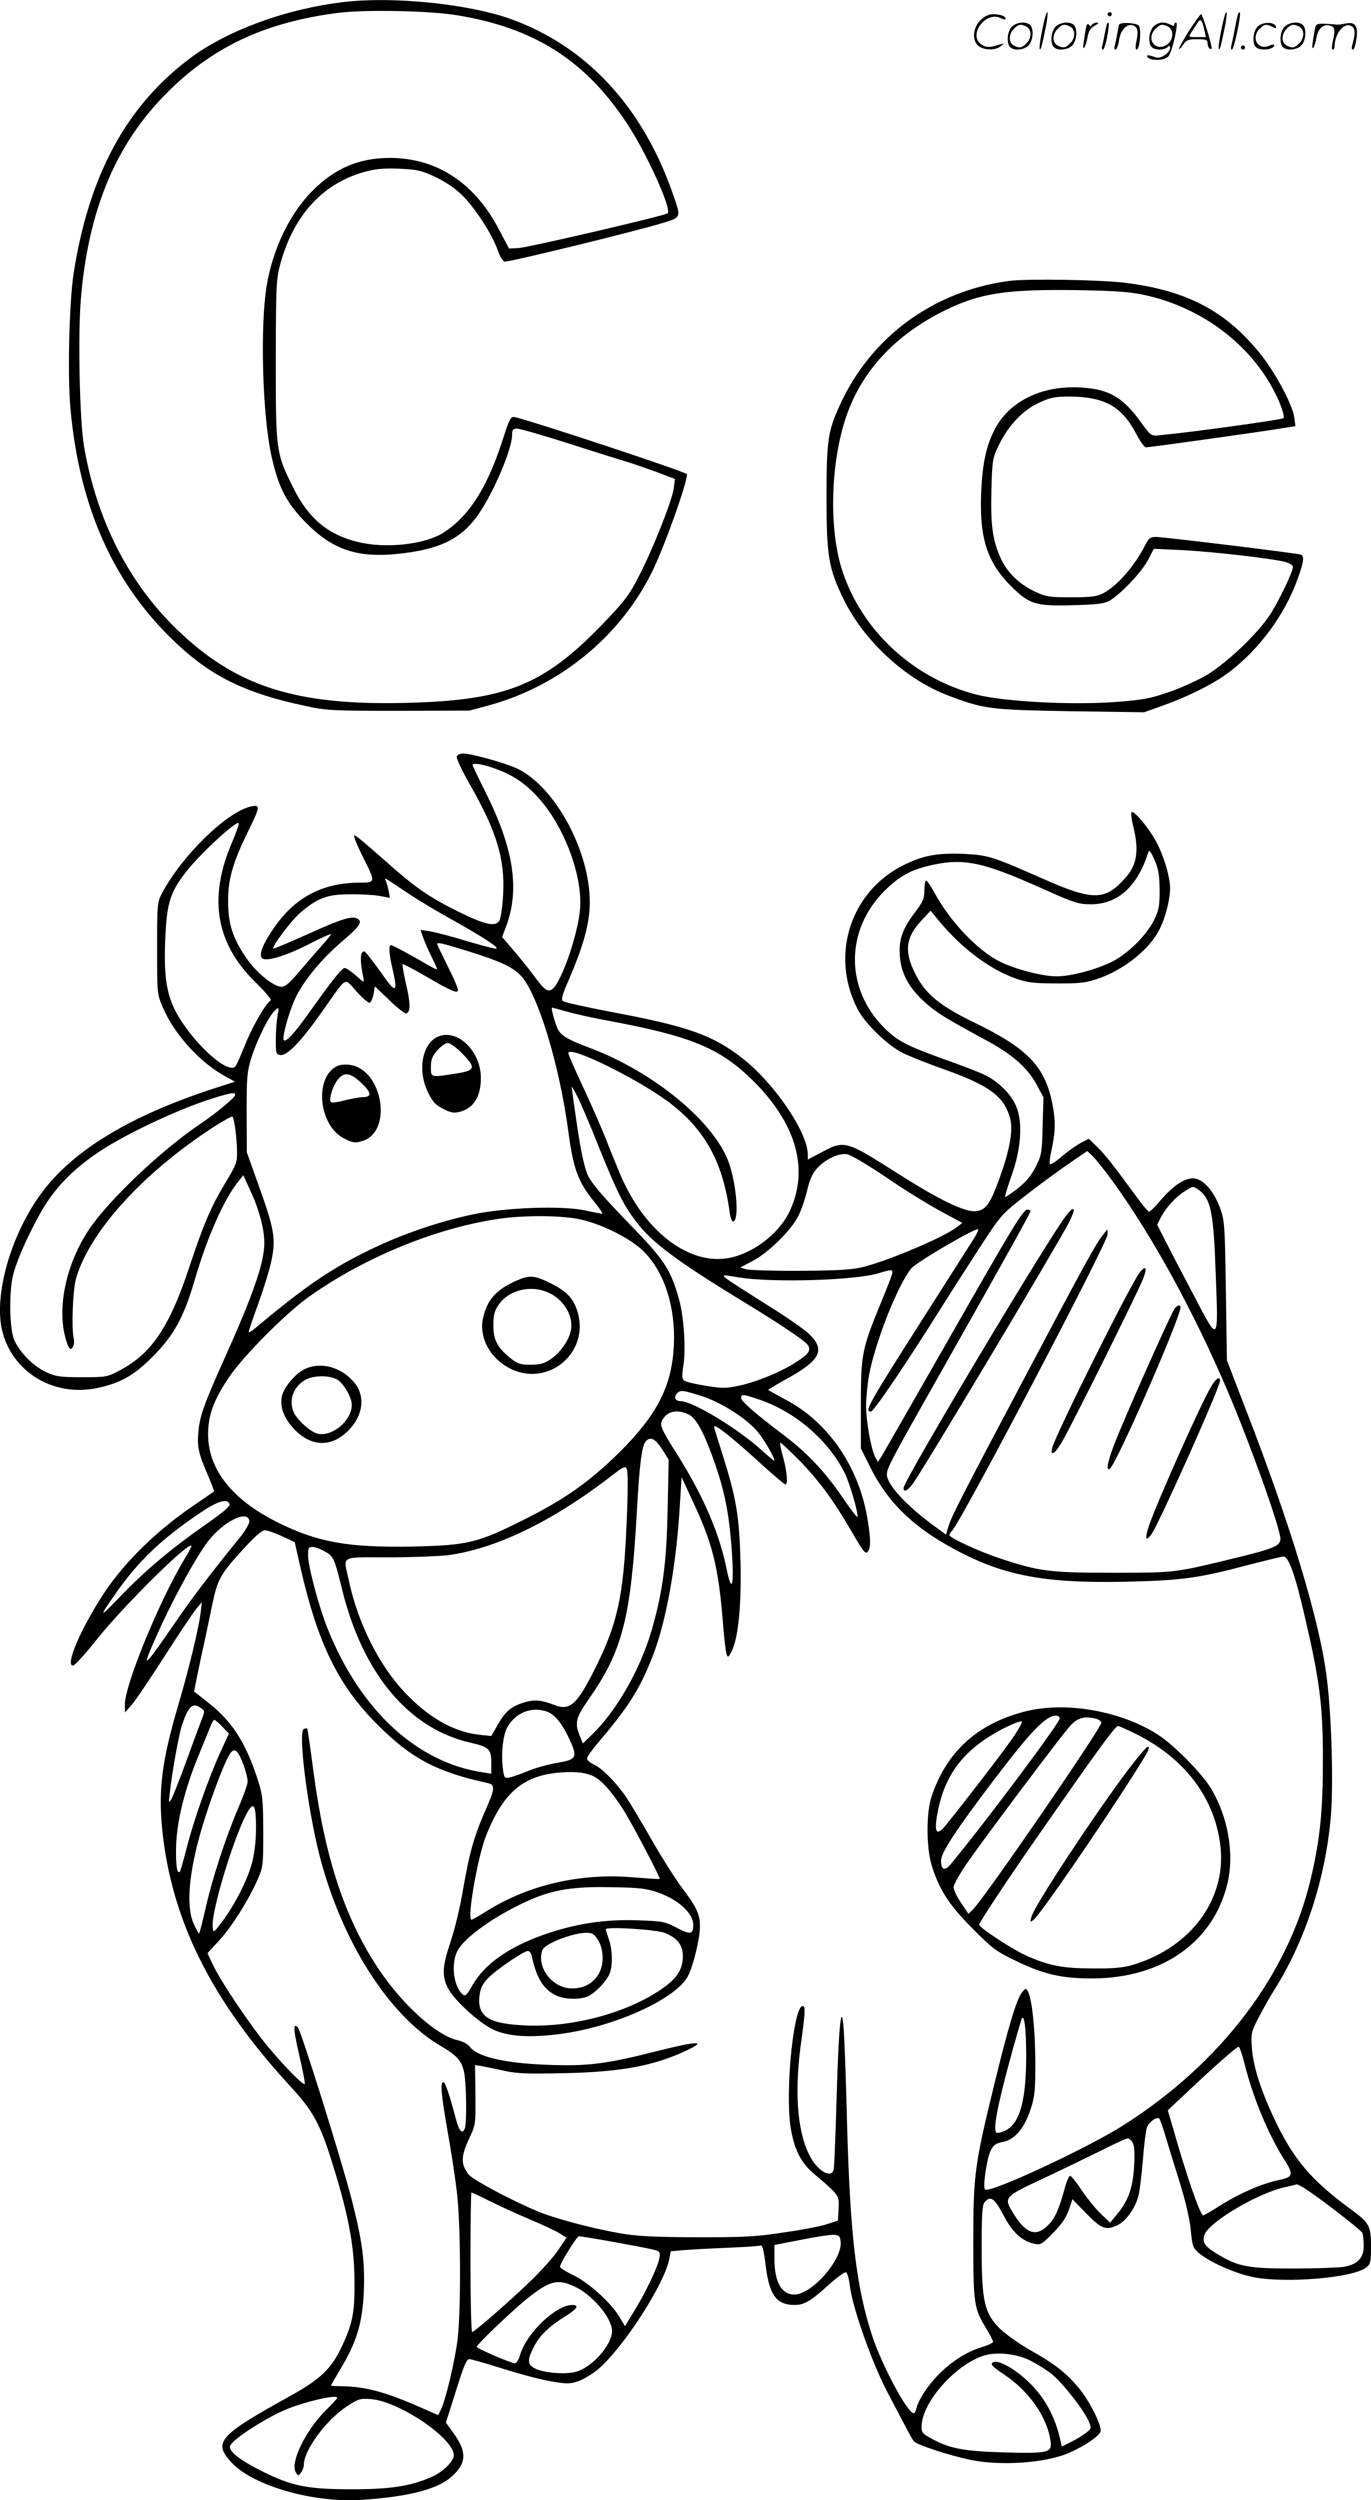 <svg version="1.0" xmlns="http://www.w3.org/2000/svg"
  viewBox="0 0 658.448 1200.6"
 preserveAspectRatio="xMidYMid meet">
<g transform="translate(-0.052,1200.83) scale(0.1,-0.1)"
fill="#000000" stroke="none">
<path d="M1656 11999 c-280 -32 -566 -137 -746 -273 -304 -229 -482 -559 -556
-1031 -21 -139 -30 -491 -15 -651 44 -480 212 -849 514 -1130 167 -156 332
-236 612 -295 103 -23 130 -24 450 -24 l340 1 100 27 c336 94 621 327 775 635
58 115 170 428 170 473 0 10 -729 251 -822 273 -26 6 -27 4 -68 -122 -73 -221
-159 -354 -279 -431 -88 -57 -274 -78 -409 -46 -147 35 -241 114 -315 265 -81
164 -82 171 -82 610 1 365 2 389 23 465 65 235 209 389 415 441 44 12 90 15
159 12 84 -4 105 -9 172 -41 50 -24 95 -55 129 -89 62 -62 144 -190 168 -262
10 -28 24 -52 33 -54 17 -4 626 145 754 184 94 28 94 26 58 130 -145 426 -418
722 -788 853 -203 71 -559 107 -792 80z m534 -63 c374 -60 620 -215 822 -521
93 -140 216 -411 195 -431 -11 -11 -668 -164 -717 -167 l-45 -2 -50 95 c-117
221 -297 339 -520 340 -150 0 -266 -49 -375 -159 -109 -110 -190 -280 -219
-456 -32 -198 -20 -625 24 -820 34 -150 71 -221 165 -317 128 -130 248 -170
444 -149 192 20 294 68 374 175 75 101 172 324 172 396 0 25 4 30 24 30 13 0
124 -32 247 -71 123 -40 253 -80 289 -91 36 -11 100 -34 144 -50 l78 -30 -6
-46 c-8 -59 -103 -299 -170 -426 -43 -85 -69 -118 -165 -218 -289 -301 -468
-373 -951 -385 -531 -13 -817 79 -1101 354 -233 226 -384 525 -445 878 -21
124 -30 531 -15 709 35 421 165 736 404 979 223 228 476 347 827 393 130 17
436 11 570 -10z M5006 11864 c-10 -47 -15 -88 -12 -91 5 -6 9 7 30 110 7 37
10 67 6 67 -4 0 -15 -39 -24 -86z M5320 11940 c0 -5 5 -10 10 -10 6 0 10 5 10
10 0 6 -4 10 -10 10 -5 0 -10 -4 -10 -10z M5866 11864 c-10 -47 -15 -88 -12
-91 5 -6 9 7 30 110 7 37 10 67 6 67 -4 0 -15 -39 -24 -86z M5946 11939 c-3
-8 -10 -41 -16 -74 -6 -33 -14 -68 -16 -77 -3 -10 -1 -18 3 -18 10 0 46 171
38 178 -2 3 -7 -1 -9 -9z M4709 11911 c-38 -38 -41 -101 -7 -125 29 -20 79
-20 104 0 18 14 18 15 1 10 -53 -17 -69 -17 -92 -2 -69 45 21 166 94 126 12
-6 21 -7 21 -1 0 12 -25 21 -62 21 -19 0 -39 -10 -59 -29z M5710 11859 c-28
-45 -49 -83 -47 -85 2 -3 12 7 21 21 14 21 24 25 66 25 43 0 50 -3 50 -19 0
-11 5 -23 10 -26 6 -3 10 -3 10 1 0 20 -44 164 -51 164 -4 0 -30 -37 -59 -81z
m75 4 l7 -33 -42 0 c-42 0 -42 0 -28 23 8 12 21 32 29 44 15 25 22 18 34 -34z
M4860 11880 c-22 -22 -27 -79 -8 -98 19 -19 66 -14 88 8 22 22 27 79 8 98 -19
19 -66 14 -88 -8z m71 0 c25 -14 25 -54 -1 -80 -23 -23 -33 -24 -61 -10 -25
14 -25 54 1 80 23 23 33 24 61 10z M5070 11880 c-22 -22 -27 -79 -8 -98 19
-19 66 -14 88 8 22 22 27 79 8 98 -19 19 -66 14 -88 -8z m71 0 c25 -14 25 -54
-1 -80 -23 -23 -33 -24 -61 -10 -25 14 -25 54 1 80 23 23 33 24 61 10z M5216
11874 c-3 -16 -8 -47 -11 -69 -8 -51 10 -26 19 27 5 27 15 42 34 53 18 10 22
14 10 15 -9 0 -20 -5 -24 -11 -5 -8 -9 -8 -14 1 -5 8 -10 3 -14 -16z M5317
11893 c-2 -4 -7 -26 -11 -48 -4 -22 -9 -48 -12 -57 -3 -10 -1 -18 4 -18 4 0
14 28 20 62 11 58 10 81 -1 61z M5375 11890 c-1 -3 -5 -23 -9 -45 -4 -22 -9
-48 -12 -57 -3 -10 -1 -18 4 -18 5 0 13 20 17 45 7 53 44 87 74 68 17 -11 19
-28 8 -80 -4 -18 -3 -33 2 -33 16 0 24 99 11 115 -12 14 -87 18 -95 5z M5540
11880 c-22 -22 -27 -79 -8 -98 7 -7 24 -12 38 -12 14 0 31 5 38 12 9 9 12 8
12 -5 0 -9 -12 -24 -26 -34 -21 -13 -32 -15 -55 -6 -16 6 -29 8 -29 3 0 -24
81 -27 102 -2 18 19 50 162 37 162 -5 0 -9 -5 -9 -10 0 -7 -6 -7 -19 0 -30 16
-59 12 -81 -10z m71 0 c29 -16 25 -65 -6 -86 -56 -37 -103 28 -55 76 23 23 33
24 61 10z M6041 11881 c-23 -23 -28 -80 -9 -99 19 -19 88 -13 88 9 0 5 -11 4
-24 -2 -54 -25 -89 38 -46 81 23 23 33 24 62 9 16 -9 19 -8 16 3 -8 22 -64 22
-87 -1z M6170 11880 c-22 -22 -27 -79 -8 -98 19 -19 66 -14 88 8 22 22 27 79
8 98 -19 19 -66 14 -88 -8z m71 0 c25 -14 25 -54 -1 -80 -23 -23 -33 -24 -61
-10 -25 14 -25 54 1 80 23 23 33 24 61 10z M6316 11871 c-3 -14 -8 -44 -11
-66 -8 -51 10 -26 19 27 8 41 35 63 66 53 22 -7 24 -21 11 -77 -5 -22 -5 -38
0 -38 5 0 9 6 9 13 0 68 51 125 85 97 15 -13 15 -35 -1 -92 -3 -10 -1 -18 4
-18 6 0 13 23 17 50 9 63 -5 84 -49 76 -17 -4 -35 -6 -41 -6 -101 8 -104 7
-109 -19z M5960 11780 c0 -5 5 -10 10 -10 6 0 10 5 10 10 0 6 -4 10 -10 10 -5
0 -10 -4 -10 -10z M4845 10659 c-363 -49 -662 -269 -811 -596 -57 -125 -64
-169 -64 -444 0 -280 10 -339 80 -484 96 -200 296 -386 498 -464 178 -68 203
-71 592 -78 l355 -5 90 32 c105 37 225 95 291 141 146 100 278 267 345 437 40
102 47 140 27 147 -19 7 -660 85 -696 85 -27 0 -35 -6 -53 -42 -50 -99 -134
-194 -201 -229 -30 -15 -59 -19 -153 -19 -105 0 -122 3 -173 27 -78 37 -134
92 -166 162 -39 87 -48 158 -44 326 4 145 5 152 36 217 46 94 116 168 194 203
54 25 76 29 148 29 163 -1 247 -47 314 -173 20 -39 43 -71 50 -71 17 0 576 78
655 92 l63 10 -5 40 c-8 62 -91 217 -165 309 -165 204 -351 302 -645 339 -116
15 -478 21 -562 9z m651 -67 c293 -63 540 -260 649 -515 17 -42 25 -71 19 -77
-7 -7 -436 -67 -597 -82 -36 -4 -40 -2 -82 56 -89 125 -155 164 -286 173 -191
14 -352 -64 -423 -204 -39 -78 -57 -159 -63 -294 -10 -221 27 -339 142 -454
88 -88 118 -98 296 -93 115 3 151 7 177 21 52 29 158 140 187 198 l27 52 131
-6 c146 -7 441 -41 500 -57 20 -6 37 -16 37 -23 0 -26 -69 -168 -113 -235 -64
-95 -214 -236 -311 -291 -43 -24 -123 -60 -177 -78 -85 -29 -122 -36 -255 -46
-215 -15 -529 2 -665 36 -306 79 -556 313 -647 607 -61 199 -52 510 23 729 74
217 234 390 470 507 171 85 299 104 640 99 180 -3 250 -8 321 -23z M2194 8376
c-3 -8 26 -70 65 -138 127 -223 167 -354 158 -525 -3 -56 -11 -111 -17 -123
-18 -34 -64 -25 -195 39 -147 73 -210 117 -355 246 -61 54 -121 106 -132 113
-19 14 -20 13 -13 -9 4 -13 25 -59 46 -101 53 -105 52 -108 -20 -108 -178 0
-310 -68 -411 -212 -56 -79 -78 -134 -61 -151 18 -18 113 10 226 68 58 30 105
51 105 47 -1 -4 -21 -29 -46 -57 -25 -27 -72 -83 -106 -122 -46 -55 -67 -73
-86 -73 -38 0 -124 71 -170 140 -64 95 -85 160 -86 265 -1 109 21 187 94 337
60 122 62 133 18 124 -115 -23 -332 -234 -429 -416 -23 -44 -24 -52 -24 -265
0 -218 0 -221 28 -285 53 -125 173 -259 292 -326 l54 -30 -87 -28 c-411 -132
-688 -299 -841 -505 -147 -198 -230 -487 -191 -659 47 -201 246 -323 457 -279
113 24 178 61 268 152 99 99 149 189 200 365 62 212 143 394 214 480 l20 25
35 -77 c41 -87 66 -182 66 -248 0 -96 -55 -253 -199 -572 -92 -206 -112 -262
-118 -339 -6 -71 1 -101 49 -212 16 -38 28 -70 26 -71 -2 -2 -38 -26 -80 -55
-185 -123 -347 -280 -448 -433 -111 -169 -188 -348 -149 -348 8 0 61 58 117
129 132 165 452 480 452 445 0 -3 -15 -32 -34 -63 -121 -201 -287 -606 -286
-699 l1 -37 32 37 c18 20 89 126 159 235 70 109 139 212 153 228 l25 30 -6
-50 c-8 -73 -58 -278 -110 -454 -75 -255 -93 -396 -75 -582 43 -438 235 -825
615 -1238 114 -124 146 -184 210 -394 70 -226 98 -376 99 -537 2 -157 -9 -211
-64 -326 -48 -101 -102 -152 -243 -230 -345 -191 -374 -223 -284 -320 103
-112 392 -195 623 -180 229 15 368 51 436 113 71 64 73 119 5 211 l-34 47 35
110 c50 162 63 195 78 195 7 0 78 -20 157 -45 79 -25 183 -53 231 -61 80 -14
93 -14 135 0 26 9 68 35 95 57 123 106 320 411 342 531 l7 36 71 6 c40 3 134
8 209 11 76 3 143 8 151 10 9 4 15 -19 24 -89 17 -148 52 -196 140 -196 47 0
78 19 166 99 38 34 74 60 80 58 7 -2 15 -31 19 -64 11 -100 104 -364 176 -503
111 -212 122 -233 132 -245 14 -17 175 -69 272 -89 146 -30 362 -15 473 34 74
32 143 79 151 102 8 27 -53 149 -108 214 -61 71 -114 112 -226 175 -53 30
-120 77 -148 104 -76 75 -89 132 -89 391 0 156 3 205 14 217 28 34 48 20 91
-62 44 -84 89 -125 151 -138 27 -5 36 0 88 54 41 41 63 75 75 110 l17 51 67
-69 c73 -75 96 -83 153 -54 41 21 85 86 98 143 6 26 15 104 21 174 5 69 14
137 19 151 10 27 48 53 59 42 4 -3 16 -39 28 -78 12 -40 42 -139 68 -221 29
-92 50 -181 55 -234 8 -81 11 -89 41 -114 55 -45 176 -98 263 -115 159 -30
479 -2 539 47 21 16 23 27 23 102 0 98 -8 113 -99 179 -184 135 -269 234 -356
413 -72 149 -111 269 -117 361 -5 65 -3 76 27 135 18 36 57 106 88 155 143
231 236 519 263 807 14 149 6 477 -17 668 -31 271 -172 739 -394 1310 l-87
226 -5 334 c-5 322 -6 338 -29 400 -31 83 -83 140 -129 140 -43 0 -96 -36
-156 -106 -25 -30 -50 -54 -55 -54 -5 0 -34 35 -65 78 -110 150 -139 187 -181
230 l-43 42 -37 -19 c-21 -11 -63 -40 -93 -66 -30 -26 -56 -42 -58 -36 -2 6 1
33 7 59 20 90 22 138 8 218 -34 188 -117 276 -377 402 -165 80 -234 136 -282
231 -56 108 -49 176 27 258 l45 48 37 -45 c110 -134 247 -237 373 -281 54 -19
87 -23 195 -23 111 -1 140 3 197 22 131 45 255 146 301 245 27 56 47 139 47
190 0 51 -27 146 -61 213 -33 67 -112 163 -124 152 -4 -4 0 -36 9 -72 28 -114
17 -183 -41 -246 -95 -106 -154 -107 -383 -6 -254 112 -272 118 -390 124 -128
5 -196 -7 -292 -55 -253 -127 -351 -431 -220 -688 34 -69 144 -176 217 -212
33 -17 127 -54 209 -83 210 -75 280 -128 308 -233 15 -58 -2 -151 -52 -289
-45 -124 -66 -152 -115 -156 -53 -4 -178 57 -374 182 -248 158 -255 160 -365
101 l-66 -35 0 25 c0 105 -160 341 -312 460 -144 113 -262 155 -637 225 -118
23 -220 45 -227 51 -9 8 -3 31 26 97 73 169 103 277 103 377 1 244 -163 549
-343 640 -54 27 -223 75 -267 75 -13 0 -26 -7 -29 -14z m191 -61 c80 -30 136
-67 195 -131 129 -138 221 -383 206 -545 -11 -120 -88 -343 -131 -379 -22 -18
-39 -7 -86 57 -23 32 -68 88 -100 125 l-57 67 19 50 c67 178 37 376 -101 650
-33 66 -60 123 -60 126 0 12 55 3 115 -20z m-1269 -349 c-116 -268 -80 -486
110 -673 46 -45 80 -85 75 -88 -25 -15 -93 -135 -126 -220 -21 -52 -41 -98
-47 -101 -45 -28 -209 127 -283 266 -47 90 -59 181 -50 367 8 161 25 211 105
312 67 84 235 239 247 227 3 -3 -11 -43 -31 -90z m4454 -231 c0 -78 -4 -97
-27 -145 -37 -74 -125 -161 -202 -200 -77 -38 -196 -70 -266 -70 -68 0 -195
33 -271 70 -108 53 -244 196 -319 338 -16 28 -32 52 -37 52 -4 0 -8 -21 -8
-47 0 -39 -7 -55 -41 -100 -65 -86 -82 -135 -77 -213 6 -86 43 -155 120 -224
55 -50 92 -73 300 -186 122 -66 195 -131 237 -210 l33 -61 -4 -137 c-3 -129
-5 -140 -33 -196 -21 -42 -47 -73 -85 -103 -30 -24 -58 -43 -62 -43 -3 0 10
44 29 98 48 132 57 261 23 340 -26 60 -87 119 -155 151 -25 12 -109 44 -188
72 -185 67 -226 88 -291 153 -187 187 -186 469 3 657 75 74 130 103 239 126
148 30 239 10 526 -119 147 -66 167 -72 226 -72 130 0 225 87 277 254 3 9 14
-8 28 -40 19 -44 24 -73 25 -145z m-3595 -26 c39 -26 128 -79 200 -119 146
-82 224 -132 209 -137 -5 -2 -70 15 -144 37 -74 23 -154 43 -178 47 l-42 6 14
-40 c8 -22 26 -63 40 -91 14 -28 26 -54 26 -58 0 -3 -21 7 -47 22 -74 44 -167
94 -175 94 -12 0 -9 -43 8 -116 27 -118 17 -120 -59 -11 -38 53 -72 97 -77 97
-20 0 -22 -43 -4 -129 5 -23 2 -22 -35 12 -23 20 -47 37 -55 37 -14 0 -61 -60
-180 -227 -63 -88 -102 -130 -112 -120 -11 10 24 136 55 202 39 83 125 188
226 274 83 71 97 92 74 107 -27 16 -76 1 -235 -71 -92 -41 -169 -74 -171 -72
-8 9 82 129 125 168 84 74 133 93 242 93 52 1 117 -3 144 -8 l49 -9 -5 29 c-3
16 -9 38 -13 49 -9 19 -9 19 21 0 16 -11 61 -41 99 -66z m279 -270 c150 -47
210 -75 248 -116 81 -85 186 -430 228 -748 24 -179 47 -243 125 -338 25 -31
42 -57 38 -57 -4 0 -42 7 -83 16 -112 24 -384 14 -542 -20 -165 -35 -341 -96
-493 -170 -188 -92 -309 -175 -542 -370 -18 -16 -35 -27 -38 -25 -2 2 19 64
46 137 26 73 56 168 64 211 21 101 12 151 -63 359 l-56 157 -1 190 c0 172 2
197 23 265 27 85 84 200 113 226 20 18 20 17 12 -27 -4 -24 -8 -75 -8 -114 0
-65 2 -70 22 -73 32 -5 101 67 200 208 125 177 104 165 167 96 29 -33 58 -56
63 -53 6 4 14 23 18 43 l6 36 70 -67 c38 -37 74 -65 81 -63 21 7 20 51 -2 144
-11 48 -18 89 -16 92 3 2 52 -23 110 -57 127 -74 156 -86 156 -66 0 9 -22 60
-50 115 -27 55 -50 102 -50 105 0 10 25 4 154 -36z m471 -289 c39 -11 120 -29
180 -40 424 -78 560 -136 727 -306 197 -203 253 -417 161 -612 -53 -113 -188
-212 -308 -227 -188 -24 -392 138 -504 400 -16 39 -47 113 -67 165 -20 52 -70
166 -110 252 -41 87 -74 163 -74 169 0 43 363 -138 503 -251 160 -128 240
-280 272 -513 4 -30 11 -47 18 -44 28 9 15 177 -22 282 -69 195 -359 435 -667
551 -110 41 -143 61 -158 98 -14 35 -30 96 -24 96 2 0 35 -9 73 -20z m50 -410
c14 -27 59 -133 99 -233 90 -223 120 -284 181 -364 75 -100 192 -188 520 -388
195 -119 302 -192 309 -211 9 -24 -2 -39 -59 -76 -72 -47 -190 -96 -277 -114
-60 -13 -80 -13 -159 0 -50 8 -96 19 -103 25 -10 8 -11 24 -4 68 14 81 3 245
-22 328 -40 141 -70 185 -247 367 -120 124 -171 184 -189 222 -16 35 -33 112
-52 239 -15 103 -27 187 -25 187 1 0 14 -22 28 -50z m-1645 11 c0 -13 -91 -88
-168 -140 -185 -124 -443 -369 -535 -508 -103 -155 -149 -351 -117 -500 6 -26
15 -55 20 -63 9 -13 11 -13 20 0 6 8 8 25 5 38 -12 51 -5 238 11 292 66 225
319 504 658 725 48 31 90 54 93 51 9 -9 21 -101 22 -167 1 -51 -4 -64 -55
-149 -70 -115 -106 -201 -174 -405 -94 -286 -180 -414 -330 -495 -64 -34 -67
-35 -185 -35 -105 0 -127 3 -172 24 -60 27 -126 93 -154 154 -21 48 -26 206
-9 297 13 66 61 179 131 307 67 122 158 216 289 303 140 92 406 215 565 261
70 21 85 22 85 10z m4215 -416 c191 -264 389 -625 553 -1010 109 -256 252
-657 252 -706 0 -35 -33 -48 -245 -99 -263 -64 -268 -64 -560 -64 -300 0 -353
6 -542 69 -100 33 -243 99 -243 112 0 3 6 14 14 22 52 60 746 1383 746 1422
l-1 24 -20 -25 c-33 -40 -83 -130 -366 -665 -314 -593 -362 -686 -378 -738
l-11 -38 -64 47 c-129 95 -220 195 -220 241 0 32 14 59 283 534 287 508 407
724 407 732 0 4 -6 7 -14 7 -22 0 -66 -73 -383 -629 -162 -284 -304 -531 -315
-550 l-21 -33 -13 23 c-20 39 -44 173 -44 247 0 39 7 106 15 151 31 161 140
435 203 509 26 31 311 197 320 187 3 -3 -8 -26 -25 -52 -17 -27 -118 -185
-225 -353 -281 -441 -297 -470 -265 -470 14 0 163 220 342 505 48 77 133 208
187 292 98 150 100 152 221 246 67 52 160 120 206 151 l83 57 25 -23 c14 -13
58 -68 98 -123z m-1093 23 c84 -58 202 -131 261 -163 l109 -59 -24 -19 c-58
-47 -331 -163 -453 -193 -55 -13 -120 -17 -300 -18 -126 -1 -243 3 -260 7
l-29 9 59 31 c76 40 184 146 219 215 15 29 34 85 43 124 11 48 25 81 45 103
39 45 105 77 145 71 18 -2 97 -49 185 -108z m1506 -64 c57 -40 71 -107 81
-396 13 -344 16 -341 -104 -112 -55 104 -117 223 -138 265 l-39 76 17 34 c25
48 72 100 114 126 43 27 41 27 69 7z m-2981 -139 c105 -20 251 -92 315 -156
100 -100 153 -266 145 -449 -9 -196 -79 -334 -261 -515 -143 -141 -262 -226
-461 -325 -221 -111 -268 -122 -529 -128 -315 -6 -461 20 -656 118 -217 109
-330 254 -330 421 0 91 26 162 97 269 70 105 276 313 391 394 260 184 598 324
897 370 121 19 296 19 392 1z m1507 -267 c-3 -13 -28 -76 -55 -141 -89 -217
-94 -243 -94 -483 l0 -211 47 -94 c77 -154 191 -270 363 -368 254 -146 455
-187 864 -178 266 6 347 17 581 79 85 22 164 41 174 42 25 1 55 -81 102 -284
73 -312 88 -431 88 -690 0 -253 -14 -386 -59 -577 -109 -458 -431 -882 -896
-1178 -168 -108 -640 -328 -667 -311 -13 8 7 146 26 186 14 29 25 36 59 43 58
11 104 66 134 159 20 62 22 91 22 227 -1 156 -16 299 -35 335 -10 19 -11 19
-29 -3 -26 -31 -67 -170 -133 -441 -94 -385 -101 -433 -101 -750 0 -303 3
-326 61 -421 19 -31 34 -61 34 -66 0 -5 -25 -17 -56 -26 -103 -32 -206 -113
-274 -215 -17 -26 -34 -59 -37 -74 -3 -16 -9 -28 -14 -28 -30 0 -153 230 -200
373 -76 233 -105 478 -120 1007 -5 212 -13 419 -16 460 -11 150 -24 30 -34
-310 -5 -184 -12 -345 -14 -358 -11 -49 -81 -8 -119 71 -59 120 -71 315 -35
559 13 92 17 144 11 150 -46 46 -94 -405 -63 -588 18 -101 49 -162 111 -214
123 -105 121 -103 118 -167 l-3 -58 -50 -16 c-27 -10 -120 -28 -205 -40 -134
-21 -191 -24 -420 -24 -205 1 -287 5 -365 18 -126 22 -273 60 -367 93 -108 39
-344 161 -367 191 -37 46 -37 86 0 166 34 72 34 72 33 216 l-2 143 32 -5 c17
-3 65 -13 106 -22 61 -14 114 -16 290 -12 275 6 432 35 590 110 100 47 49 45
-156 -7 -233 -59 -324 -70 -509 -63 -209 7 -344 39 -378 87 -9 12 -33 26 -58
31 -102 23 -264 169 -380 342 -163 244 -259 536 -314 956 -14 107 -27 196 -29
199 -3 2 -10 1 -17 -3 -27 -17 18 -375 75 -602 105 -413 333 -772 581 -918 80
-47 101 -70 114 -125 11 -49 14 -231 5 -268 -10 -35 -27 -21 -42 34 -33 125
-53 184 -62 184 -16 0 -11 -57 20 -235 17 -93 37 -226 45 -295 18 -148 20
-555 4 -698 -11 -100 -59 -304 -82 -347 l-12 -24 -80 35 c-176 78 -275 104
-396 104 -21 0 -39 2 -39 3 0 2 23 41 50 87 74 123 102 218 108 367 5 147 -7
237 -58 438 -48 187 -244 813 -259 828 -24 24 -22 -8 7 -135 17 -73 29 -134
26 -137 -7 -7 -89 75 -172 174 -84 99 -234 322 -271 403 l-24 51 56 61 c60 65
139 190 185 293 26 60 27 68 27 232 -1 159 -3 175 -29 255 -57 173 -121 271
-230 358 -39 31 -72 57 -73 57 -1 0 13 70 31 155 19 85 44 204 56 263 26 124
38 145 153 271 53 58 86 86 100 86 12 0 49 -13 83 -29 l60 -28 28 -124 c84
-367 183 -567 372 -755 162 -161 281 -224 527 -278 37 -9 35 -27 -13 -135 -53
-122 -75 -200 -105 -373 -13 -80 -40 -194 -60 -252 -40 -121 -43 -163 -14
-223 27 -55 145 -165 217 -200 73 -35 184 -42 342 -19 258 38 540 169 595 276
25 48 57 179 57 234 1 62 -15 95 -88 192 -29 39 -95 142 -145 230 -50 87 -105
179 -122 204 -48 70 -118 140 -154 155 -18 8 -33 21 -33 29 0 8 24 42 53 76
144 169 200 256 262 415 65 165 115 444 131 730 l8 130 51 -110 c96 -203 125
-317 146 -570 6 -82 15 -159 19 -170 6 -18 9 -16 24 13 32 62 48 221 43 432
-6 219 -20 304 -87 516 -22 69 -40 127 -40 130 0 19 80 -44 240 -190 52 -47
98 -86 103 -86 13 0 7 64 -12 133 -11 37 -16 67 -12 67 5 0 48 -42 98 -92 90
-95 153 -179 237 -323 65 -112 74 -124 86 -105 14 21 12 65 -5 165 -43 246
-191 458 -393 563 -45 24 -82 45 -82 46 0 2 43 28 96 57 156 87 179 136 100
212 -24 23 -118 88 -209 144 -90 57 -175 111 -188 122 -23 19 -23 19 61 5 164
-26 561 -14 672 21 63 19 70 19 62 -7z m-915 -583 c92 -29 212 -105 267 -168
32 -37 84 -126 84 -143 0 -3 -28 20 -62 51 -115 104 -331 235 -388 235 -25 0
-35 17 -20 35 17 20 26 19 119 -10z m274 -16 c174 -58 333 -193 414 -353 24
-47 69 -203 61 -212 -3 -2 -36 42 -74 98 -82 120 -168 211 -282 297 -133 100
-202 161 -202 176 0 20 9 19 83 -6z m-333 -74 c36 -19 74 -91 123 -231 44
-127 64 -221 77 -359 19 -214 9 -293 -20 -150 -34 169 -111 348 -232 541 -92
146 -94 153 -67 187 24 32 72 36 119 12z m-130 -165 l32 -51 -5 -237 c-5 -261
-24 -401 -78 -586 -55 -187 -169 -386 -288 -500 l-41 -40 -15 37 c-25 61 -19
87 41 173 165 235 205 391 234 919 12 211 23 300 41 321 22 26 46 15 79 -36z
m-170 -354 c-15 -356 -43 -483 -154 -705 -85 -169 -119 -199 -193 -170 -61 24
-95 27 -143 13 -63 -19 -93 -43 -129 -108 l-31 -54 -48 5 c-128 12 -250 80
-368 205 -124 131 -226 335 -269 541 -26 118 -45 107 188 107 111 0 240 5 286
10 225 29 492 156 767 365 84 65 88 67 96 45 5 -12 4 -127 -2 -254z m-1907 90
c4 -10 -32 -41 -117 -100 -162 -113 -289 -220 -411 -347 -100 -104 -102 -101
-18 19 109 155 217 258 398 381 89 61 137 76 148 47z m95 -81 c1 -12 -17 -44
-45 -79 -135 -166 -231 -292 -302 -396 -174 -253 -180 -256 -77 -29 71 153
169 331 224 404 73 96 192 156 200 100z m363 -147 c42 -24 44 -27 83 -184 100
-405 321 -667 616 -734 88 -20 100 -31 100 -95 l0 -54 -37 6 c-318 46 -590
296 -748 688 -43 107 -95 301 -95 356 0 33 3 39 21 39 12 0 39 -10 60 -22z
m-595 -752 c19 -14 19 -15 0 -63 -10 -26 -43 -115 -73 -198 -30 -82 -61 -161
-69 -175 -13 -23 -14 -21 -8 30 12 104 43 277 59 326 31 91 51 109 91 80z
m1662 -17 c37 -13 74 -59 108 -134 40 -86 34 -96 -60 -112 -43 -7 -106 -25
-140 -39 -33 -14 -73 -28 -88 -31 -25 -5 -27 -3 -33 50 -8 63 1 150 20 187 38
73 117 106 193 79z m-1560 -72 l32 -33 -39 -85 c-56 -122 -127 -322 -162 -457
-16 -64 -32 -118 -34 -121 -14 -13 -20 22 -19 112 2 124 40 281 110 450 25 62
51 124 57 140 6 15 14 27 17 27 3 0 21 -15 38 -33z m102 -183 c11 -30 20 -66
20 -80 0 -14 -21 -72 -46 -130 -59 -137 -125 -339 -157 -483 -14 -62 -28 -115
-30 -117 -2 -3 -14 19 -27 48 -33 77 -25 215 24 401 36 138 121 371 152 415
21 30 37 17 64 -54z m1676 -53 c40 -18 82 -63 142 -153 36 -53 186 -338 181
-342 -2 -2 -57 2 -122 7 -255 23 -509 -35 -711 -163 -35 -22 -67 -40 -71 -40
-23 0 30 305 71 406 89 222 192 300 404 303 44 0 78 -6 106 -18z m-1616 -250
c0 -63 -7 -122 -19 -168 -21 -80 -83 -202 -144 -283 -41 -54 -42 -55 -45 -26
-9 76 113 471 174 564 25 38 34 15 34 -87z m1930 -310 c99 -35 170 -100 170
-156 0 -46 -14 -48 -79 -14 -57 30 -69 32 -184 36 -153 6 -290 -14 -435 -62
-183 -62 -303 -145 -364 -252 -25 -45 -33 -52 -45 -42 -42 35 -57 137 -29 202
27 67 189 181 356 254 112 48 208 63 390 59 131 -2 165 -6 220 -25z m35 -195
c60 -25 85 -58 85 -112 0 -59 -26 -102 -88 -147 -162 -119 -430 -194 -660
-185 -187 7 -242 43 -228 148 4 31 16 54 39 78 37 39 173 132 193 132 8 0 16
-12 19 -27 22 -105 59 -163 122 -189 42 -18 117 -18 151 0 37 19 89 75 101
109 15 39 13 114 -4 162 -8 22 -15 44 -15 49 0 14 244 -1 285 -18z m-321 -36
c29 -49 27 -126 -3 -168 -29 -42 -70 -62 -123 -62 -95 0 -173 103 -142 185 13
32 156 86 219 82 22 -1 34 -11 49 -37z m2055 -540 c1 -224 -29 -337 -99 -372
-18 -9 -38 -14 -43 -11 -18 11 1 116 58 328 31 116 60 214 63 220 12 20 20
-43 21 -165z m1050 -57 c40 -159 113 -334 187 -451 49 -76 46 -88 -23 -102
-81 -17 -186 -62 -278 -120 -44 -28 -82 -50 -86 -50 -14 0 -82 196 -145 420
l-25 85 78 73 c138 131 253 232 262 232 5 0 18 -39 30 -87z m-538 -375 c8 -15
10 -53 6 -116 -6 -102 -29 -165 -86 -232 l-29 -35 -47 45 c-25 25 -66 75 -91
113 -24 37 -49 67 -54 67 -5 0 -17 -26 -25 -57 -29 -105 -48 -148 -81 -180
-56 -57 -105 -42 -163 51 -52 84 -53 83 137 172 92 43 219 105 282 136 63 32
120 58 127 58 7 0 18 -10 24 -22z m812 -210 c46 -24 285 -207 291 -223 3 -9 6
-37 6 -61 0 -59 -29 -89 -96 -101 -27 -4 -137 -8 -244 -8 -216 0 -263 9 -362
69 -61 37 -73 54 -64 89 14 59 245 198 381 231 33 7 61 14 63 15 2 1 13 -4 25
-11z m-3905 -67 c42 -21 131 -62 197 -90 66 -28 133 -59 148 -70 l28 -18 -40
-60 c-22 -33 -80 -97 -128 -144 -107 -103 -274 -249 -285 -249 -4 0 -8 151 -8
335 0 184 2 335 5 335 3 0 40 -17 83 -39z m1690 -198 c8 -86 -138 -253 -223
-253 -61 0 -95 61 -95 170 l0 68 128 25 c70 14 141 25 157 24 26 -2 30 -6 33
-34z m-1104 2 c77 -14 163 -30 190 -36 48 -11 48 -12 43 -46 -7 -41 -70 -172
-126 -261 l-39 -64 -27 45 c-38 66 -150 167 -223 201 -34 16 -62 34 -62 39 0
17 81 147 91 147 6 0 75 -11 153 -25z m-177 -215 c87 -39 183 -152 183 -215 0
-67 -96 -175 -174 -196 -50 -14 -155 -5 -196 16 -37 19 -38 40 -6 103 29 56
70 96 149 146 60 37 72 56 36 56 -78 0 -218 -133 -250 -238 -6 -23 -18 -42
-25 -42 -19 0 -184 71 -184 79 0 10 149 153 220 213 125 104 164 116 247 78z
m2188 -355 c30 -15 78 -44 106 -66 53 -43 156 -174 179 -229 13 -31 12 -34
-11 -52 -13 -11 -45 -31 -71 -44 l-48 -24 -6 27 c-25 114 -73 204 -148 278
-62 62 -146 111 -173 101 -20 -8 -10 -20 50 -60 117 -78 204 -200 222 -313 10
-63 -2 -67 -224 -61 -198 6 -264 19 -357 72 -35 20 -39 26 -37 60 7 114 162
288 296 332 60 20 154 11 222 -21z m-3325 -181 c0 -3 -24 -30 -54 -59 -96 -95
-171 -248 -146 -296 12 -22 13 -22 26 -4 8 10 14 28 14 39 0 68 106 212 202
276 59 39 67 42 119 38 136 -10 399 -188 399 -270 0 -28 -52 -80 -105 -103
-101 -45 -197 -60 -385 -60 -213 0 -288 15 -430 86 -110 55 -164 98 -154 123
12 32 178 138 275 177 100 39 239 70 239 53z M2105 7031 c-77 -32 -101 -164
-48 -270 22 -45 37 -60 73 -78 38 -19 51 -21 81 -13 65 18 99 74 99 161 0 130
-111 238 -205 200z m116 -82 c67 -69 63 -81 -31 -96 -123 -19 -120 -20 -120
32 0 35 6 51 31 80 17 19 40 35 51 35 10 0 42 -23 69 -51z M1624 6891 c-117
-50 -95 -290 32 -351 40 -20 51 -21 84 -11 149 44 99 345 -60 366 -19 3 -45 1
-56 -4z m113 -84 c49 -46 50 -67 6 -67 -14 0 -52 -7 -84 -15 -33 -9 -64 -13
-68 -10 -13 8 4 69 28 104 32 44 62 41 118 -12z M5123 6174 c-86 -109 -783
-1276 -783 -1311 0 -22 18 -15 44 20 47 62 696 1149 752 1258 33 66 26 82 -13
33z M5477 5902 c-38 -42 -405 -778 -423 -846 -11 -44 13 -30 46 27 51 87 376
741 393 791 17 48 11 58 -16 28z M5638 5718 c-37 -69 -232 -507 -284 -640 -35
-90 -43 -135 -23 -122 30 18 339 725 339 774 0 18 -19 10 -32 -12z M5816 5348
c-52 -89 -255 -545 -297 -665 -21 -63 -17 -80 11 -43 33 43 330 707 330 738 0
25 -20 11 -44 -30z M2475 5856 c-94 -43 -135 -90 -155 -179 -20 -92 35 -193
132 -241 174 -87 369 65 327 255 -17 74 -50 113 -130 153 -83 42 -106 43 -174
12z m160 -55 c78 -35 125 -121 105 -191 -13 -47 -53 -101 -97 -130 -28 -19
-49 -25 -94 -25 -49 0 -63 4 -96 31 -64 51 -83 88 -83 158 0 50 5 69 26 100
48 70 155 96 239 57z M1462 5433 c-45 -22 -100 -89 -108 -131 -10 -54 12 -109
66 -163 70 -70 154 -79 226 -24 93 71 117 178 58 252 -63 77 -163 105 -242 66z
m159 -50 c31 -19 69 -85 69 -121 0 -76 -95 -155 -165 -138 -32 8 -92 61 -111
97 -29 57 -8 124 49 159 41 25 118 26 158 3z M4920 3789 c-227 -59 -374 -193
-446 -409 -25 -74 -25 -241 0 -325 35 -117 83 -193 196 -306 96 -97 114 -111
210 -157 135 -65 223 -85 370 -84 334 2 579 175 646 458 33 141 3 315 -78 452
-44 74 -178 210 -257 261 -180 115 -446 161 -641 110z m170 -32 c0 -22 -358
-501 -524 -701 -28 -34 -46 -27 -46 18 0 38 73 149 253 386 181 238 250 310
300 310 9 0 17 -6 17 -13z m178 -3 c12 -4 22 -12 22 -18 0 -26 -555 -833 -615
-895 l-23 -23 -36 53 c-20 30 -36 63 -36 75 0 11 28 61 61 110 93 134 461 624
501 667 36 38 69 46 126 31z m-407 -96 c-45 -65 -234 -311 -318 -414 -42 -52
-56 -39 -43 41 33 200 127 324 323 425 46 23 83 37 85 31 2 -6 -19 -43 -47
-83z m597 23 c229 -115 371 -299 402 -523 37 -260 -133 -498 -416 -584 -45
-14 -92 -19 -194 -18 -144 0 -211 13 -317 60 -67 29 -222 131 -230 149 -2 8
114 184 258 392 305 439 395 563 409 563 6 0 45 -18 88 -39z M5417 3508 c-167
-223 -451 -654 -463 -705 -7 -26 -6 -27 11 -13 33 27 313 434 484 703 69 109
78 127 63 127 -6 0 -49 -51 -95 -112z"/>
</g>
</svg>
